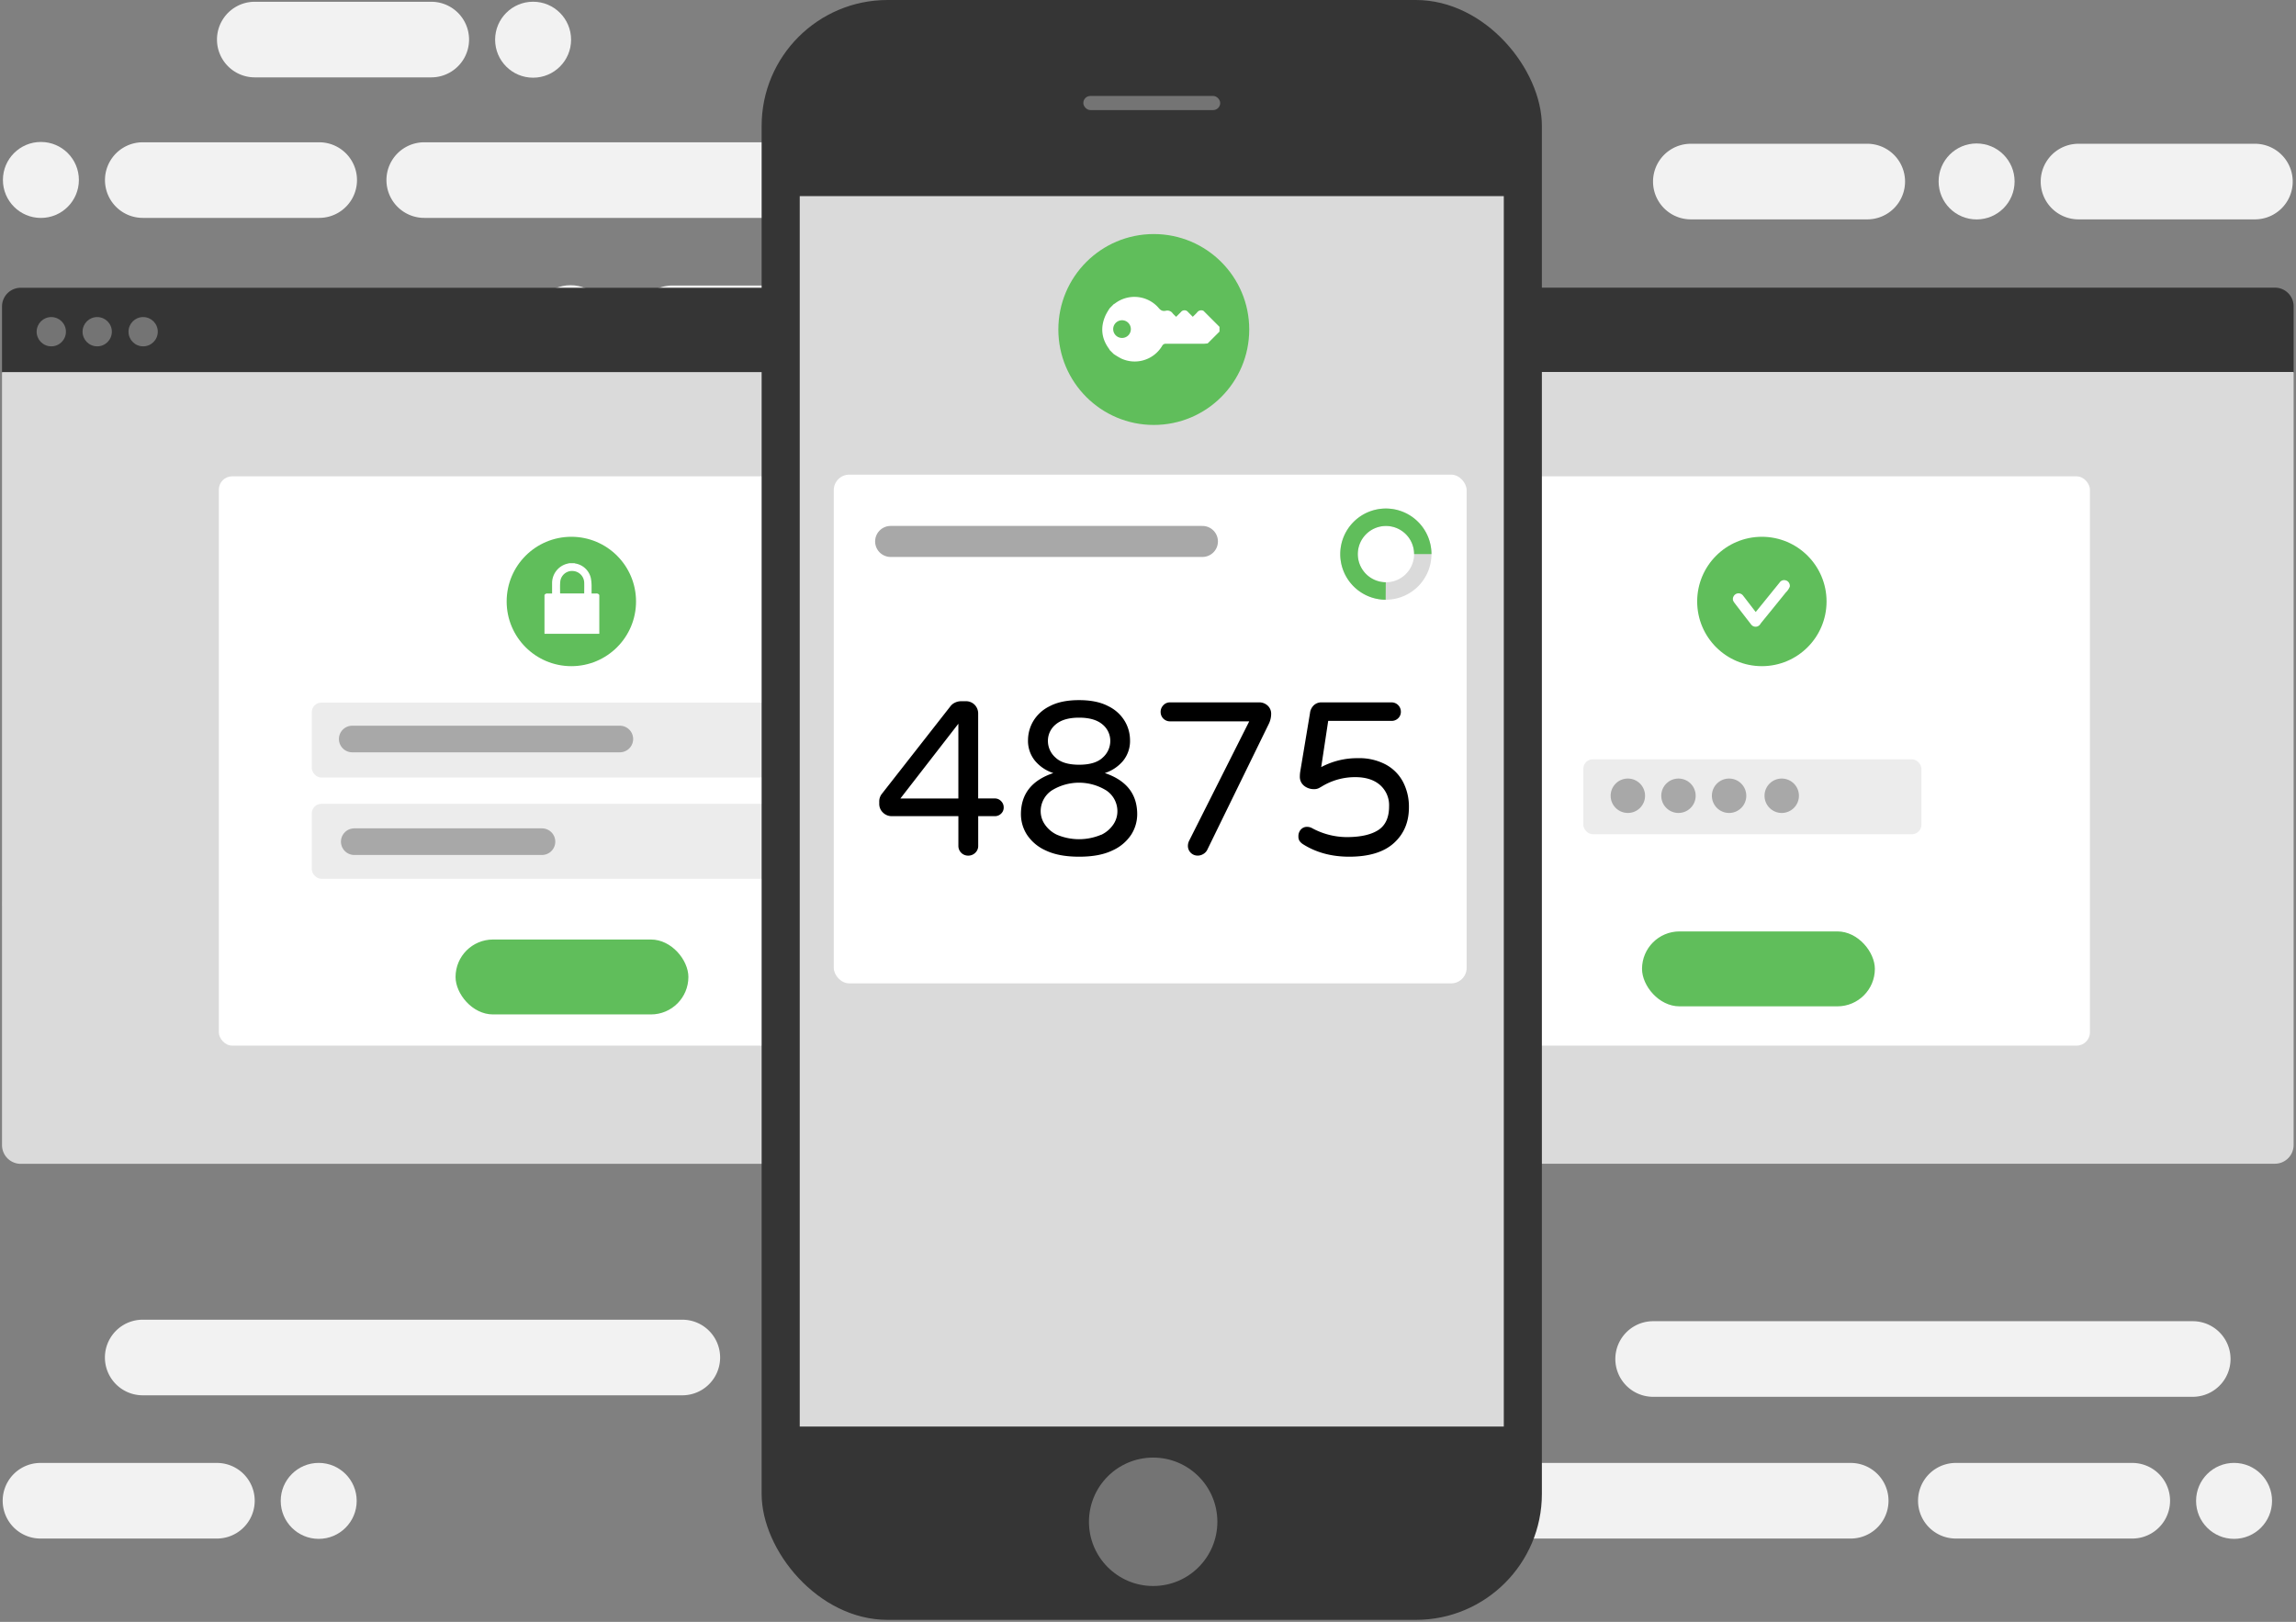 <svg data-name="Layer 1" xmlns="http://www.w3.org/2000/svg" width="1134" height="801"><rect width="100%" height="100%" fill="#808080" stroke="none"/><circle cx="263.3" cy="19.61" r="18.76" fill="#f2f2f2"/><path d="M213 38.21h-87.16a18.67 18.67 0 0 1 0-37.34H213a18.67 18.67 0 1 1 0 37.34z" fill="#f2f2f2"/><circle cx="20.2" cy="88.87" r="18.76" fill="#f2f2f2"/><path d="M70.52 70.27h87.13a18.67 18.67 0 0 1 0 37.34H70.52a18.67 18.67 0 1 1 0-37.34zm139.02 0h266.52a18.67 18.67 0 0 1 0 37.34H209.54a18.67 18.67 0 0 1 0-37.34z" fill="#f2f2f2"/><circle cx="281.8" cy="159.61" r="18.76" fill="#f2f2f2"/><path d="M332.12 141h87.13a18.67 18.67 0 1 1 0 37.34h-87.13a18.67 18.67 0 0 1 0-37.34zm139.02 0h266.52a18.67 18.67 0 1 1 0 37.34H471.14a18.67 18.67 0 1 1 0-37.34z" fill="#f2f2f2"/><circle cx="850.78" cy="229.6" r="18.76" fill="#f2f2f2"/><path d="M800.46 248.2h-87.14a18.67 18.67 0 1 1 0-37.34h87.13a18.67 18.67 0 1 1 0 37.34z" fill="#f2f2f2"/><circle cx="575.88" cy="300.34" r="18.76" fill="#f2f2f2"/><path d="M626.2 281.75h87.13a18.67 18.67 0 0 1 0 37.34H626.2a18.67 18.67 0 1 1 0-37.34z" fill="#f2f2f2"/><circle cx="1103.41" cy="741.24" r="18.76" fill="#f2f2f2"/><path d="M1053.09 759.84H966a18.67 18.67 0 0 1 0-37.34h87.13a18.67 18.67 0 1 1 0 37.34zm-139.02 0H647.55a18.67 18.67 0 0 1 0-37.34h266.52a18.67 18.67 0 0 1 0 37.34z" fill="#f2f2f2"/><circle cx="534.43" cy="671.25" r="18.76" fill="#f2f2f2"/><path d="M584.75 652.65h87.13a18.67 18.67 0 1 1 0 37.34h-87.13a18.67 18.67 0 0 1 0-37.34zM337 689.1H70.49a18.67 18.67 0 1 1 0-37.34H337a18.67 18.67 0 1 1 0 37.34zm746 .74H816.49a18.67 18.67 0 1 1 0-37.34H1083a18.67 18.67 0 0 1 0 37.34zM835.11 71h87.13a18.67 18.67 0 1 1 0 37.34h-87.13a18.67 18.67 0 0 1 0-37.34zM787 540.13H520.48a18.67 18.67 0 0 1 0-37.34H787a18.67 18.67 0 0 1 0 37.34z" fill="#f2f2f2"/><circle cx="843.7" cy="521.54" r="18.76" fill="#f2f2f2"/><circle cx="20.05" cy="446.31" r="18.76" fill="#f2f2f2"/><path d="M71.61 427.72h87.13a18.67 18.67 0 0 1 0 37.34H71.61a18.67 18.67 0 1 1 0-37.34zm147.65.01h266.51a18.67 18.67 0 0 1 0 37.34H219.26a18.67 18.67 0 0 1 0-37.34zm381.19 0H867a18.67 18.67 0 1 1 0 37.34H600.45a18.67 18.67 0 1 1 0-37.34z" fill="#f2f2f2"/><circle cx="543.74" cy="385.11" r="18.76" fill="#f2f2f2"/><circle cx="1104.04" cy="226.29" r="18.76" fill="#f2f2f2"/><path d="M1053.72 244.88h-87.14a18.67 18.67 0 1 1 0-37.34h87.13a18.67 18.67 0 1 1 0 37.34zm-21.16 150.79H766a18.67 18.67 0 0 1 0-37.34h266.52a18.67 18.67 0 1 1 0 37.34zM158.72 284.74h266.51a18.67 18.67 0 0 1 0 37.34H158.72a18.67 18.67 0 0 1 0-37.34z" fill="#f2f2f2"/><circle cx="102.01" cy="303.33" r="18.76" fill="#f2f2f2"/><circle cx="976.25" cy="89.61" r="18.76" fill="#f2f2f2"/><path d="M1026.58 71h87.13a18.67 18.67 0 0 1 0 37.34h-87.13a18.67 18.67 0 1 1 0-37.34z" fill="#f2f2f2"/><circle cx="157.41" cy="741.24" r="18.76" fill="#f2f2f2"/><path d="M107.09 759.84H20a18.67 18.67 0 1 1 0-37.34h87.13a18.67 18.67 0 0 1 0 37.34z" fill="#f2f2f2"/><path d="M532.49 184.15v-32.88a9.23 9.23 0 0 1 9.21-9.21h581.92a9.23 9.23 0 0 1 9.21 9.21v32.88" fill="#353535"/><path d="M1132.82 183.72v381.79a9.24 9.24 0 0 1-9.22 9.22H541.7a9.24 9.24 0 0 1-9.22-9.22V183.72" fill="#dadada"/><circle cx="556.82" cy="163.77" r="7.23" fill="#747474"/><circle cx="579.5" cy="163.77" r="7.23" fill="#747474"/><circle cx="602.19" cy="163.77" r="7.23" fill="#747474"/><circle cx="583.45" cy="235.77" r="20.71" fill="#dadada"/><path fill="#dadada" stroke="#dadada" stroke-linecap="round" stroke-linejoin="round" stroke-width="13.15" d="M630.46 224.92h132.16m-132.16 72.32h132.16m-132.16-50.62h92.71"/><path d="M1 184.2v-32.87a9.23 9.23 0 0 1 9.21-9.21h581.91a9.23 9.23 0 0 1 9.21 9.21v32.87" fill="#353535"/><path d="M601.33 183.78v381.78a9.24 9.24 0 0 1-9.22 9.22H10.22A9.24 9.24 0 0 1 1 565.56V183.78" fill="#dadada"/><circle cx="25.33" cy="163.82" r="7.23" fill="#747474"/><circle cx="48.01" cy="163.82" r="7.23" fill="#747474"/><circle cx="70.7" cy="163.82" r="7.23" fill="#747474"/><rect x="108.08" y="235.25" width="356.14" height="281.15" rx="6.58" ry="6.58" fill="#fff"/><circle cx="282.19" cy="297.05" r="31.95" fill="#60be5b"/><rect x="154" y="397" width="277" height="37" rx="4.69" ry="4.69" fill="#dadada" opacity=".5"/><rect x="154" y="347" width="277" height="37" rx="4.69" ry="4.69" fill="#dadada" opacity=".5"/><path fill="#dadada" stroke="#a8a8a8" stroke-linecap="round" stroke-linejoin="round" stroke-width="13.15" d="M173.97 364.97h132.17m-131.17 50.7h92.71"/><rect x="676.08" y="235.25" width="356.14" height="281.15" rx="6.58" ry="6.58" fill="#fff"/><circle cx="870.19" cy="297.05" r="31.95" fill="#60be5b"/><rect x="782" y="375" width="167" height="37" rx="4.69" ry="4.69" fill="#dadada" opacity=".5"/><rect x="376.17" width="385.37" height="800" rx="62.22" ry="62.22" fill="#353535"/><path fill="#dadada" d="M394.99 96.86h347.74v607.67H394.99z"/><circle cx="569.55" cy="751.57" r="31.71" fill="#747474"/><rect x="535.06" y="47.39" width="67.6" height="6.97" rx="3.48" ry="3.48" fill="#747474"/><rect x="411.8" y="234.41" width="312.58" height="251.25" rx="7.66" ry="7.66" fill="#fff"/><path fill="#747474" stroke="#a8a8a8" stroke-linecap="round" stroke-linejoin="round" stroke-width="15.32" d="M439.88 267.4h154"/><path d="M684.52 251.14A22.52 22.52 0 1 0 707 273.66a22.52 22.52 0 0 0-22.48-22.52zm0 36.43a13.9 13.9 0 1 1 13.9-13.9 13.9 13.9 0 0 1-13.9 13.9z" fill="#dadada"/><path d="M684.43 287.56a13.9 13.9 0 1 1 14-13.93H707a22.52 22.52 0 1 0-22.62 22.56z" fill="#60be5b"/><path d="M296 293.87V313h-27.08v-19.13a1.5 1.5 0 0 1 1.49-.76h2.27v-5a9.87 9.87 0 0 1 7-9.58c.5-.14 1-.25 1.5-.38h2.49c.15 0 .29.11.44.14a9.42 9.42 0 0 1 7.71 7.22 22.26 22.26 0 0 1 .36 4.55v3.06h2.27a1.49 1.49 0 0 1 1.55.75zm-7.46-.77c0-1.87.06-3.68 0-5.49A5.93 5.93 0 0 0 283 282a5.85 5.85 0 0 0-6.27 5.12c-.2 1.92-.08 3.88-.1 5.82 0 0 .06.08.12.14z" fill="#fff"/><path d="M494.44 395.65a4.25 4.25 0 0 1 1.29 3.12 4.07 4.07 0 0 1-1.29 3.07 4.35 4.35 0 0 1-3.12 1.24h-8.18v14.64a4.59 4.59 0 0 1-1.45 3.45 4.87 4.87 0 0 1-3.5 1.4 4.78 4.78 0 0 1-4.84-4.84v-14.65H440.5a6.11 6.11 0 0 1-4.41-1.78 5.84 5.84 0 0 1-1.83-4.36v-1a6 6 0 0 1 1.29-3.88l33.8-43.17a6.05 6.05 0 0 1 2.31-1.88 7 7 0 0 1 3.07-.7h2.15a6 6 0 0 1 4.52 1.78 6.16 6.16 0 0 1 1.72 4.47v41.77h8.18a4.25 4.25 0 0 1 3.14 1.32zm-21.1-38.22l-28.64 36.93h28.64zm81.33 18.36a19.59 19.59 0 0 1-9 6q16 5.38 16 20.35a18.84 18.84 0 0 1-2.91 10 21.6 21.6 0 0 1-9.31 7.86q-6.35 3.1-16.45 3.1t-16.54-3.1a21.59 21.59 0 0 1-9.31-7.86 18.84 18.84 0 0 1-2.91-10q0-15 16-20.35a19.59 19.59 0 0 1-9-6 15.55 15.55 0 0 1-3.5-10.39 18.55 18.55 0 0 1 2.53-9.15 19.21 19.21 0 0 1 8.18-7.48q5.65-3 14.48-3t14.48 3a19.22 19.22 0 0 1 8.18 7.48 18.57 18.57 0 0 1 2.53 9.15 15.55 15.55 0 0 1-3.45 10.39zm-10.77 36.5A14.91 14.91 0 0 0 550 407a11.53 11.53 0 0 0 1.88-5.92 12.31 12.31 0 0 0-5.49-10.71 25.61 25.61 0 0 0-26.91 0A12.31 12.31 0 0 0 514 401a11.52 11.52 0 0 0 1.88 5.92 14.89 14.89 0 0 0 6.14 5.33 28.15 28.15 0 0 0 21.85 0zm-22.6-38.17q3.71 3.55 11.68 3.55t11.68-3.55a10.91 10.91 0 0 0 3.71-8.07 10.41 10.41 0 0 0-3.93-8.34q-3.93-3.28-11.47-3.28t-11.47 3.28a10.4 10.4 0 0 0-3.93 8.34 10.91 10.91 0 0 0 3.73 8.07zm105.45-16.8l-30.57 62.55a5 5 0 0 1-1.94 1.94 5.28 5.28 0 0 1-2.69.75 4.78 4.78 0 0 1-4.84-4.84 5.73 5.73 0 0 1 .65-2.58L617 356.25h-39.13a4.59 4.59 0 0 1-4.63-4.63 4.64 4.64 0 0 1 1.35-3.34 4.39 4.39 0 0 1 3.28-1.4h43.93a6.05 6.05 0 0 1 4.31 1.61 5.37 5.37 0 0 1 1.72 4.09 11.37 11.37 0 0 1-1.08 4.74zm57.65 20.24a20.84 20.84 0 0 1 8.56 8.61 26.51 26.51 0 0 1 2.91 12.6q0 10.88-7.43 17.6t-22.07 6.73q-13.14 0-22.93-6.24a6.09 6.09 0 0 1-1.61-1.56 4.15 4.15 0 0 1-.54-2.31 4.79 4.79 0 0 1 1.18-3.28 4 4 0 0 1 3.12-1.35 5 5 0 0 1 2.26.54 36.35 36.35 0 0 0 17.23 4.52q10.23 0 15.61-3.45t5.38-11.73a13.25 13.25 0 0 0-4.47-10.55q-4.47-3.88-12.22-3.88a31.43 31.43 0 0 0-16.58 4.63l-1.24.7a5 5 0 0 1-2.53.59A7.58 7.58 0 0 1 644 388a5.62 5.62 0 0 1-2-4.52 15.53 15.53 0 0 1 .22-2.58l4.78-28.64a6.27 6.27 0 0 1 1.88-3.93 5.4 5.4 0 0 1 3.82-1.45h34.56a4.59 4.59 0 0 1 4.63 4.63 4.29 4.29 0 0 1-1.35 3.23 4.57 4.57 0 0 1-3.28 1.29H656l-3.45 22.82a37.71 37.71 0 0 1 18.19-4.41 27.78 27.78 0 0 1 13.66 3.12z"/><path d="M855.89 295.32c.11-.27.19-.55.33-.8a2.77 2.77 0 0 1 4.72-.32c1.17 1.48 2.31 3 3.46 4.49l2.75 3.57 2.49-3.06q4.67-5.76 9.34-11.53a2.64 2.64 0 0 1 2.78-1.1 2.67 2.67 0 0 1 2.15 2.09.61.61 0 0 0 .09.16v.87a8.17 8.17 0 0 1-1.94 2.86q-6 7.45-12.06 14.87a9 9 0 0 0-.55.75 2.74 2.74 0 0 1-4.55.25q-4.27-5.48-8.48-11a6.23 6.23 0 0 1-.54-1.1q.01-.5.01-1z" fill="#fff"/><rect x="225" y="464" width="115" height="37" rx="18.5" ry="18.5" fill="#60be5b"/><rect x="811" y="460" width="115" height="37" rx="18.5" ry="18.5" fill="#60be5b"/><circle cx="804" cy="393" r="8.5" fill="#a8a8a8"/><circle cx="829" cy="393" r="8.5" fill="#a8a8a8"/><circle cx="854" cy="393" r="8.5" fill="#a8a8a8"/><circle cx="569.86" cy="162.73" r="47.14" fill="#60be5b"/><path d="M548.13 152.17l2-2a3.19 3.19 0 0 0 .53-.28 15.83 15.83 0 0 1 21.51 2.09c1 1.25 2 1.85 3.62 1.49a3.21 3.21 0 0 1 3.38 1.25c.49.6 1.09 1.11 1.73 1.75l2.33-2.33a2.22 2.22 0 0 1 3.57 0c.75.74 1.5 1.49 2.32 2.31.78-.78 1.53-1.44 2.17-2.19a2.47 2.47 0 0 1 3.13-.73l7.89 7.89v2.34l-5.85 5.85c-.74.06-1.48.16-2.23.16h-18.36a1.91 1.91 0 0 0-1.87 1.03 15.79 15.79 0 0 1-20.36 6.2 41 41 0 0 1-3.6-2.17l-2-2a2.46 2.46 0 0 0-.21-.45c-3.91-5.24-4.43-10.86-1.74-16.77a29.76 29.76 0 0 1 2.04-3.44zm9.13 7.27a4.37 4.37 0 1 0 0 6.19 4.39 4.39 0 0 0 0-6.18z" fill="#fff" data-name="3eICXa.tif"/><circle cx="880" cy="393" r="8.5" fill="#a8a8a8"/></svg>
